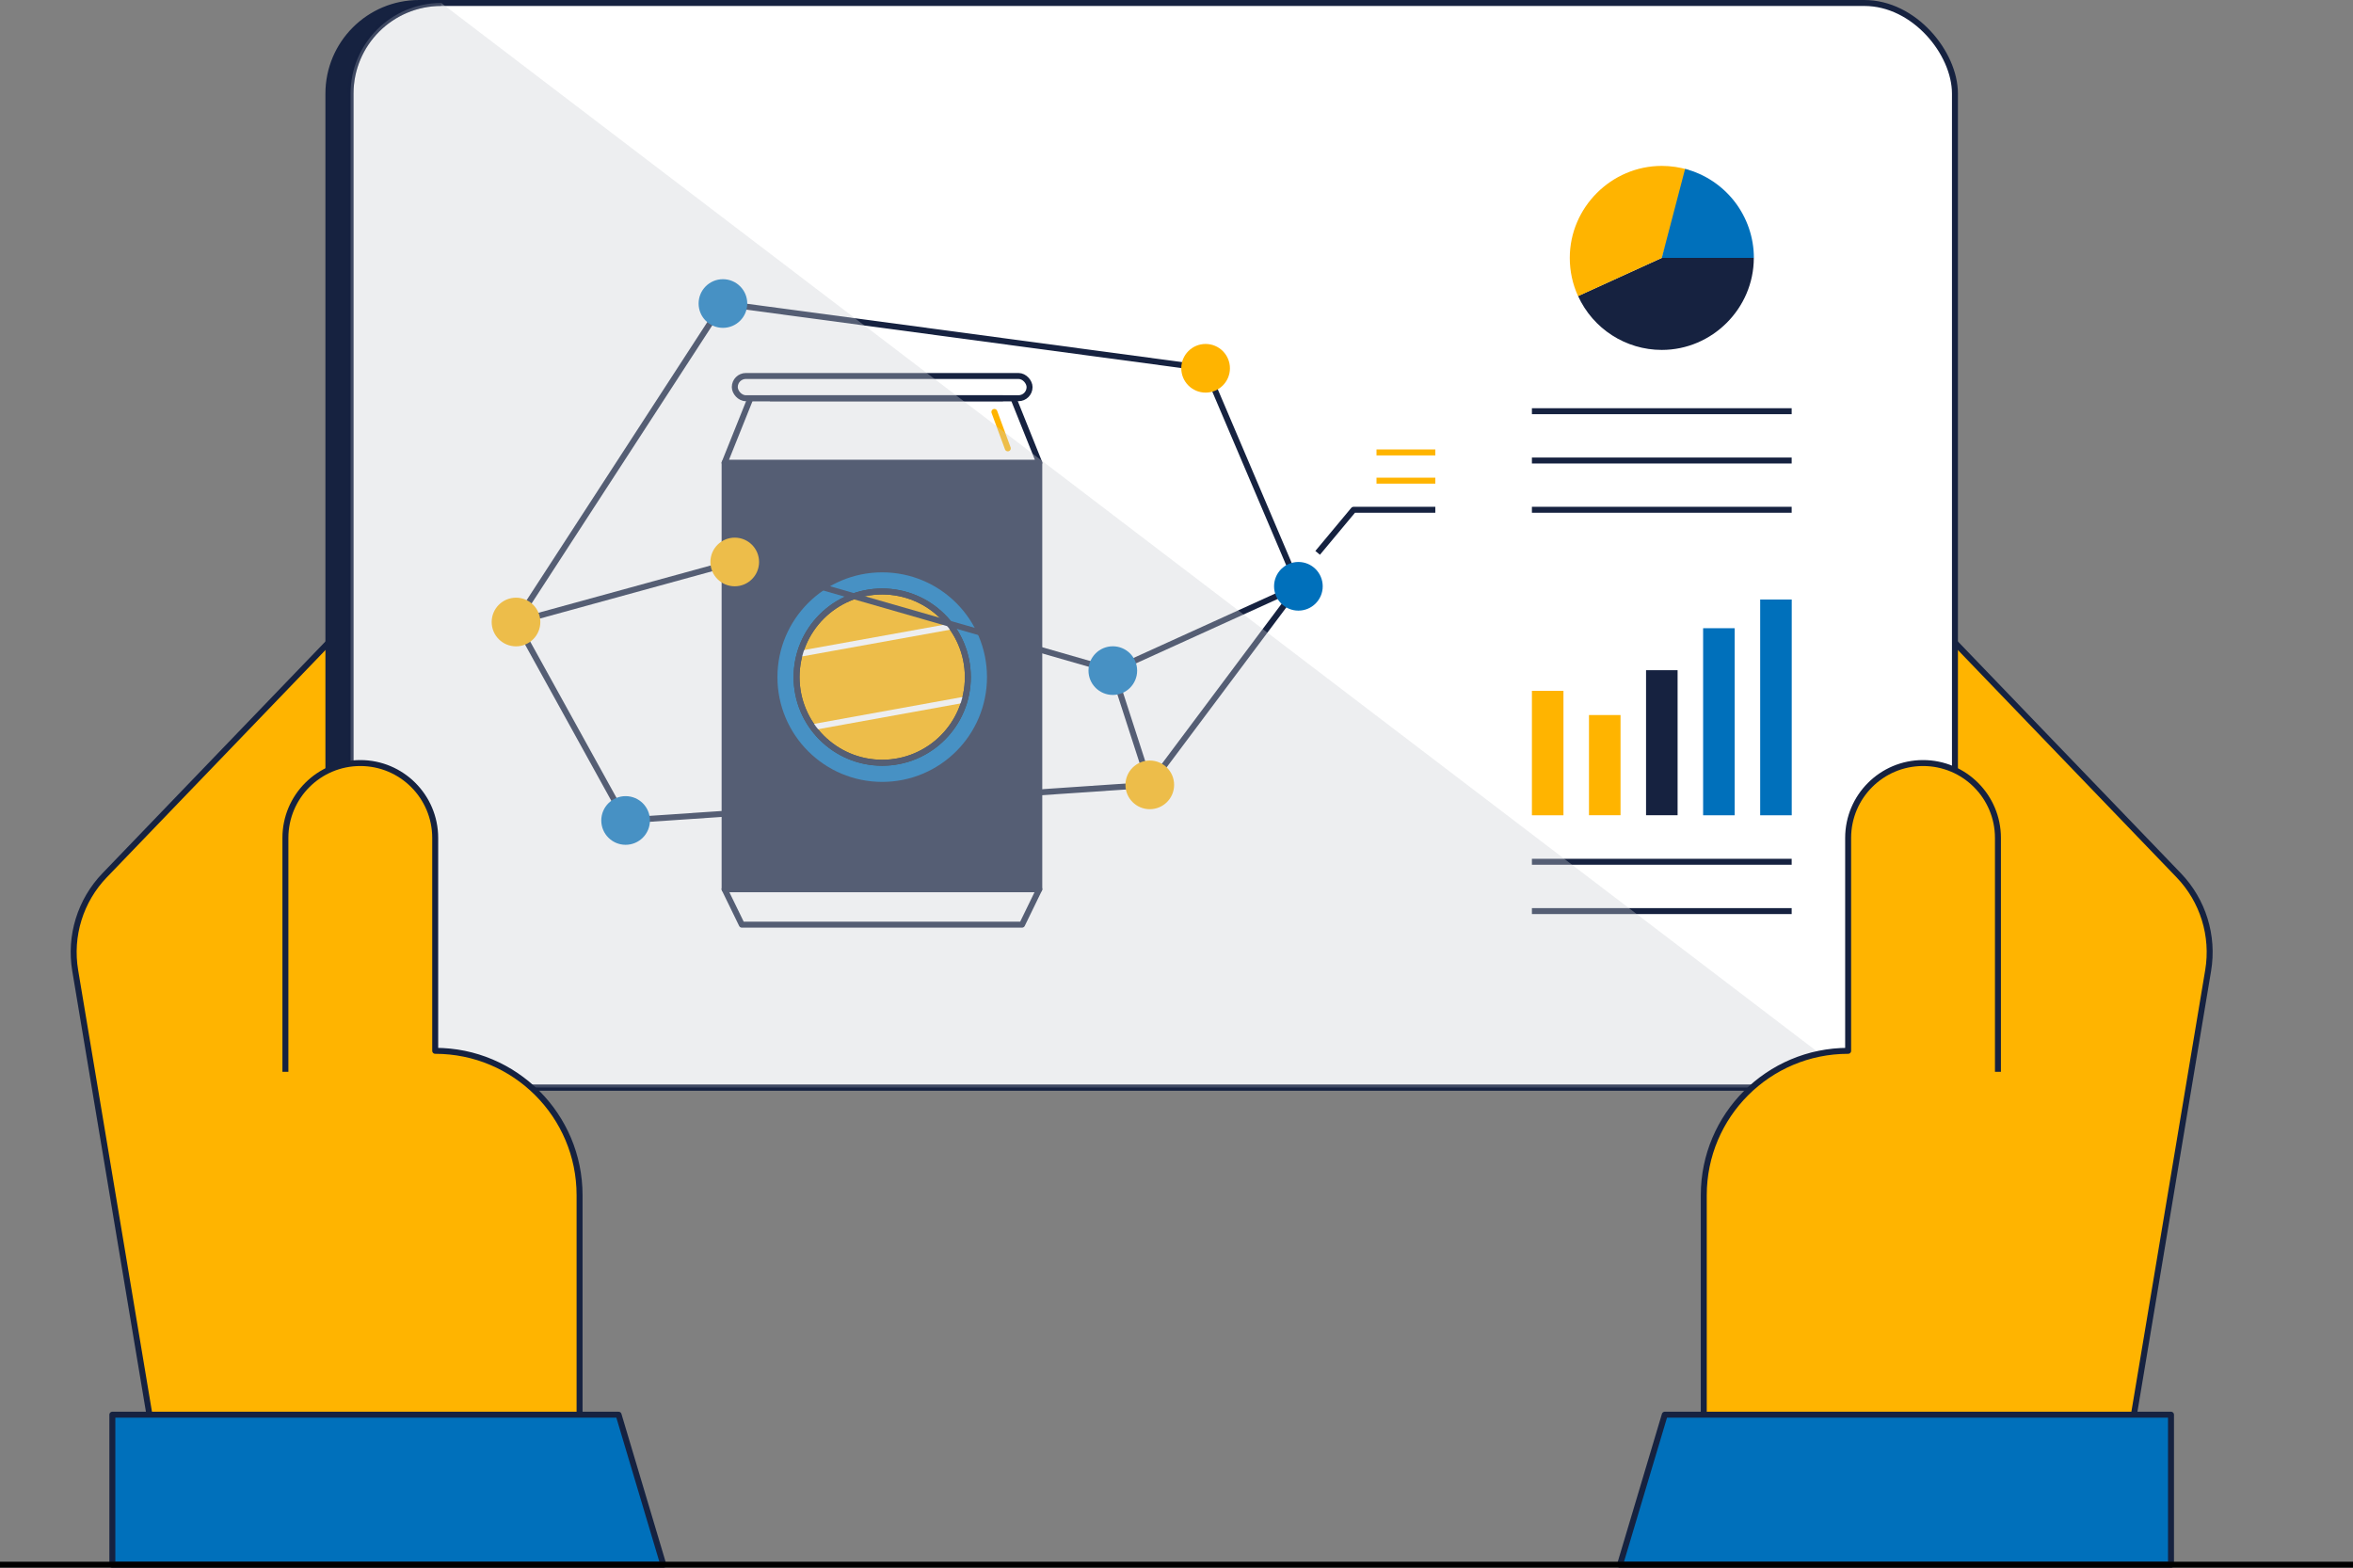 <svg xmlns="http://www.w3.org/2000/svg" viewBox="0 0 394.58 262.9"><rect x="0" y="0" width="394.58" height="262.9" fill="#808080" stroke="none"/><defs><style>.cls-1,.cls-2{stroke-linecap:round;}.cls-1,.cls-2,.cls-3,.cls-4,.cls-5,.cls-6{fill:none;}.cls-1,.cls-2,.cls-3,.cls-4,.cls-5,.cls-7,.cls-8,.cls-9,.cls-10,.cls-11{stroke-linejoin:round;}.cls-1,.cls-4{stroke:#ffb400;}.cls-2,.cls-3,.cls-12,.cls-13,.cls-14,.cls-7,.cls-9,.cls-10,.cls-11{stroke:#162240;}.cls-5{stroke:#fff;}.cls-15,.cls-7{fill:#0070bb;}.cls-16,.cls-8,.cls-9{fill:#ffb400;}.cls-17,.cls-13,.cls-11{fill:#162240;}.cls-12,.cls-13,.cls-6,.cls-14{stroke-miterlimit:10;}.cls-12,.cls-10{fill:#fff;}.cls-6{stroke:#000;}.cls-18{isolation:isolate;}.cls-14{fill:#ccced5;mix-blend-mode:multiply;opacity:.35;}.cls-8{stroke:#12100c;}</style></defs><g class="cls-18"><g id="Layer_1"><g><g><polygon class="cls-16" points="97.19 204.01 97.19 237.24 25.06 237.24 25.06 204.01 61.12 189.68 97.19 204.01"></polygon><g><path class="cls-9" d="m25.06,237.24l-12.45-74.49c-.97-5.81.86-11.73,4.94-15.97l38.92-40.46h11.01v90.12"></path><polygon class="cls-7" points="111.24 262.4 103.73 237.24 18.84 237.24 18.84 262.4 111.24 262.4"></polygon></g></g><g><polygon class="cls-16" points="285.71 204.01 285.71 237.24 357.84 237.24 357.84 204.01 321.78 189.68 285.71 204.01"></polygon><g><path class="cls-9" d="m357.84,237.24l12.45-74.49c.97-5.81-.86-11.73-4.94-15.97l-38.92-40.46h-11.01s0,90.12,0,90.12"></path><polygon class="cls-7" points="271.66 262.4 279.17 237.24 364.06 237.24 364.06 262.4 271.66 262.4"></polygon></g></g><line class="cls-6" y1="262.4" x2="394.58" y2="262.4"></line><g><g><g><rect class="cls-13" x="55.06" y=".5" width="269.05" height="181.87" rx="15.2" ry="15.2" transform="translate(379.18 182.87) rotate(180)"></rect><rect class="cls-12" x="58.79" y=".5" width="269.05" height="181.87" rx="15.2" ry="15.2" transform="translate(386.62 182.87) rotate(180)"></rect></g><g><g><polygon class="cls-2" points="121.23 50.9 86.53 104.31 104.91 137.59 192.81 131.62 217.73 98.32 202.17 61.76 121.23 50.9"></polygon><g><rect class="cls-11" x="121.51" y="77.6" width="52.77" height="71.52"></rect><polygon class="cls-10" points="169.94 66.78 125.85 66.78 121.51 77.6 174.28 77.6 169.94 66.78"></polygon><rect class="cls-10" x="123.22" y="63.05" width="49.43" height="3.73" rx="1.86" ry="1.86"></rect><line class="cls-1" x1="166.75" y1="69.08" x2="169" y2="75.19"></line><polygon class="cls-10" points="171.39 155.06 124.4 155.06 121.51 149.12 174.28 149.12 171.39 155.06"></polygon><circle class="cls-7" cx="147.94" cy="113.55" r="18.07"></circle><circle class="cls-7" cx="147.94" cy="113.55" r="18.07"></circle><circle class="cls-8" cx="147.94" cy="113.55" r="14.36"></circle><line class="cls-5" x1="134.02" y1="109.66" x2="159.49" y2="105.06"></line><line class="cls-5" x1="136.35" y1="121.93" x2="161.8" y2="117.32"></line><circle class="cls-3" cx="147.94" cy="113.55" r="14.36"></circle><line class="cls-3" x1="168.2" y1="66.78" x2="129.11" y2="66.78"></line></g><circle class="cls-16" cx="202.17" cy="61.76" r="4.08"></circle><circle class="cls-15" cx="121.23" cy="50.9" r="4.08"></circle><circle class="cls-15" cx="104.91" cy="137.59" r="4.08"></circle><polyline class="cls-2" points="86.53 104.31 123.21 94.24 186.61 112.46"></polyline><circle class="cls-16" cx="123.21" cy="94.24" r="4.08"></circle><line class="cls-2" x1="186.61" y1="112.46" x2="217.73" y2="98.32"></line><line class="cls-2" x1="186.61" y1="112.46" x2="192.81" y2="131.62"></line><circle class="cls-15" cx="186.61" cy="112.46" r="4.08"></circle><circle class="cls-16" cx="192.81" cy="131.62" r="4.08"></circle><circle class="cls-16" cx="86.53" cy="104.31" r="4.08"></circle><g><polyline class="cls-3" points="220.96 92.71 226.98 85.49 240.69 85.49"></polyline><line class="cls-4" x1="230.83" y1="75.87" x2="240.69" y2="75.87"></line><line class="cls-4" x1="230.83" y1="80.6" x2="240.69" y2="80.6"></line></g><circle class="cls-15" cx="217.73" cy="98.32" r="4.08"></circle></g><g><g><line class="cls-3" x1="256.89" y1="144.52" x2="300.45" y2="144.52"></line><line class="cls-3" x1="256.89" y1="152.79" x2="300.45" y2="152.79"></line></g><g><rect class="cls-16" x="256.89" y="115.85" width="5.29" height="20.87"></rect><rect class="cls-16" x="266.46" y="119.91" width="5.29" height="16.8"></rect><rect class="cls-17" x="276.03" y="112.39" width="5.29" height="24.32"></rect><rect class="cls-15" x="285.6" y="105.35" width="5.29" height="31.37"></rect><rect class="cls-15" x="295.17" y="100.54" width="5.29" height="36.18"></rect></g></g><g><g><line class="cls-3" x1="256.89" y1="68.96" x2="300.45" y2="68.96"></line><line class="cls-3" x1="256.89" y1="77.23" x2="300.45" y2="77.23"></line><line class="cls-3" x1="256.89" y1="85.49" x2="300.45" y2="85.49"></line></g><g><path class="cls-17" d="m278.67,43.25h15.43c0,8.46-6.97,15.43-15.43,15.43-6.04,0-11.54-3.54-14.04-9.04l14.04-6.39Z"></path><path class="cls-16" d="m278.67,43.25l-14.04,6.41c-.92-2.01-1.39-4.2-1.39-6.41,0-8.46,6.97-15.43,15.43-15.43,1.53,0,3.04.23,4.5.67l-4.5,14.76Z"></path><path class="cls-15" d="m278.67,43.25l3.91-14.93c3.3.86,6.22,2.8,8.31,5.5,2.08,2.7,3.22,6.02,3.22,9.43h-15.43Z"></path></g></g></g></g><path class="cls-14" d="m312.63,182.37H73.99c-8.4,0-15.2-6.81-15.2-15.2V15.7c0-8.4,6.81-15.2,15.2-15.2"></path></g><path class="cls-9" d="m47.86,179.74v-39.22c0-6.94,5.62-12.56,12.56-12.56h0c6.94,0,12.56,5.62,12.56,12.56v35.7h0c13.37,0,24.21,10.84,24.21,24.21v36.82"></path><path class="cls-9" d="m335.04,179.74v-39.22c0-6.94-5.62-12.56-12.56-12.56h0c-6.94,0-12.56,5.62-12.56,12.56v35.7h0c-13.37,0-24.21,10.84-24.21,24.21v36.82"></path></g></g></g></svg>